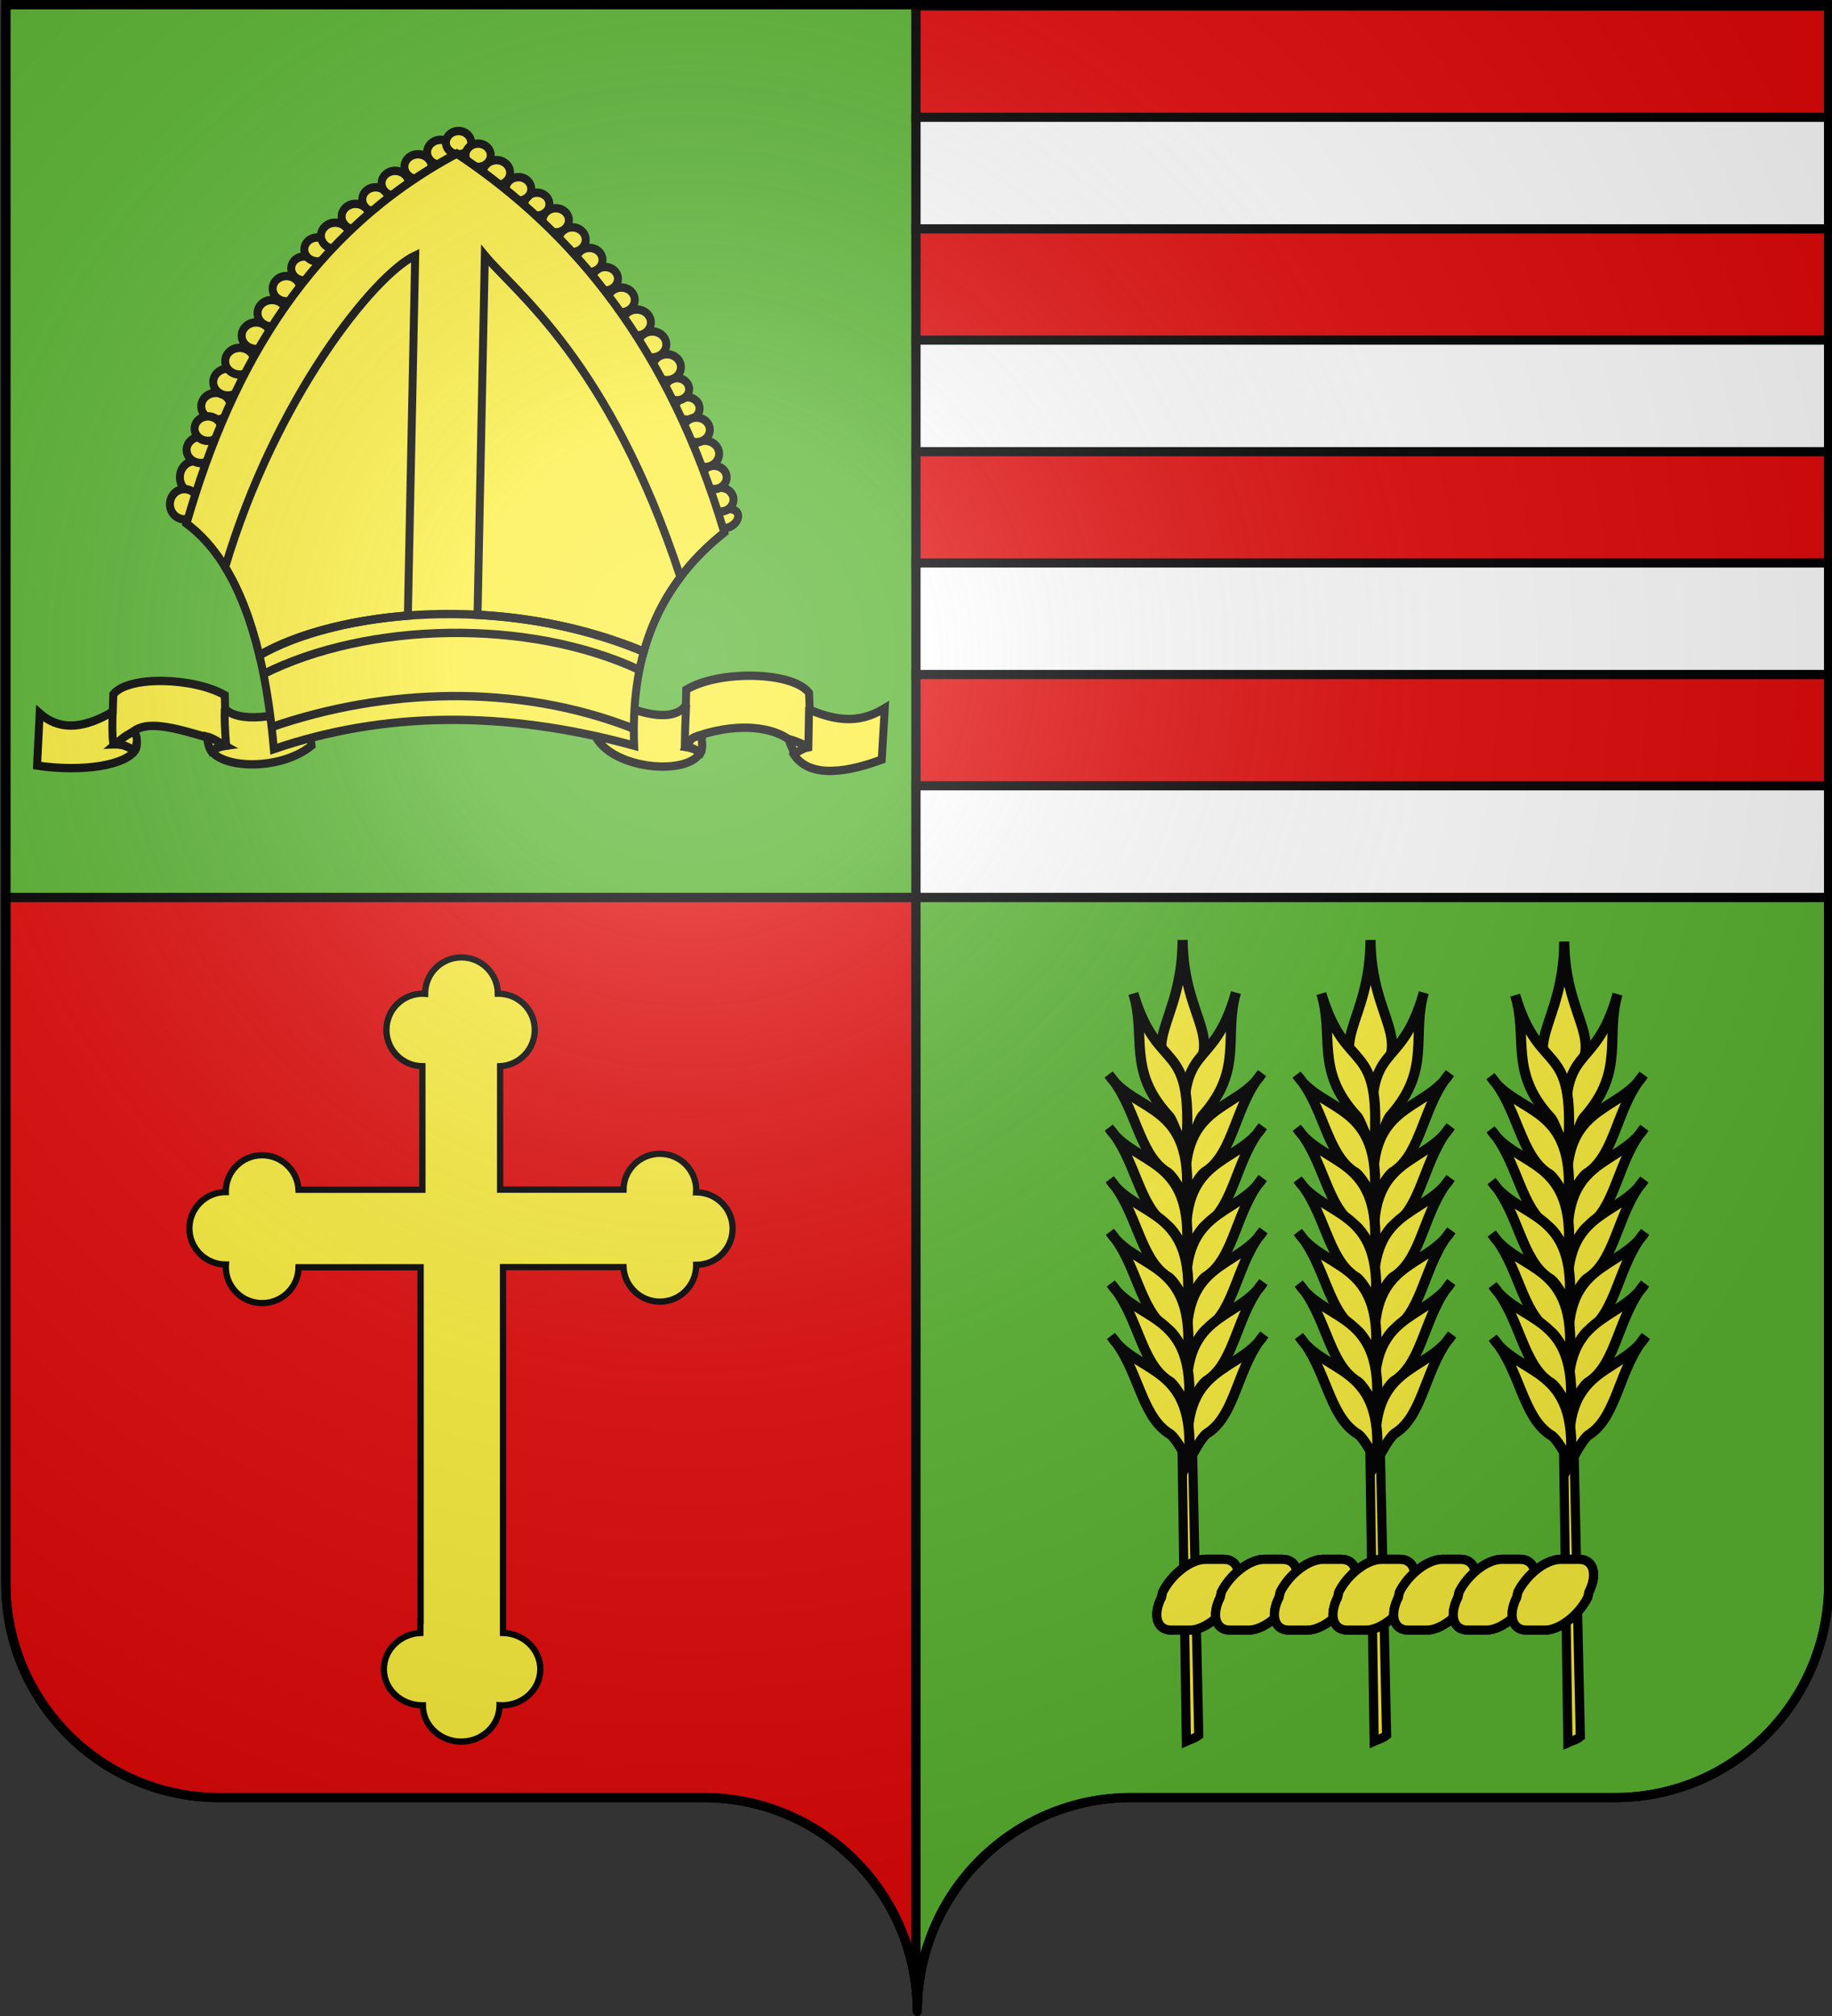 <?xml version="1.0" encoding="utf-8"?>
<!-- Generator: Adobe Illustrator 21.1.0, SVG Export Plug-In . SVG Version: 6.00 Build 0)  -->
<svg version="1.1"
	 id="Calque_1" xmlns:inkscape="http://www.inkscape.org/namespaces/inkscape" xmlns:sodipodi="http://sodipodi.sourceforge.net/DTD/sodipodi-0.dtd"
	 xmlns="http://www.w3.org/2000/svg" xmlns:xlink="http://www.w3.org/1999/xlink" x="0px" y="0px" viewBox="0 0 600 660"
	 enable-background="new 0 0 600 660" xml:space="preserve">
<rect x="0" y="0" width="600" height="660" fill="#333333" stroke="none"/>
<rect x="300" y="1.5" fill="#E20909" stroke="#000000" stroke-width="3" width="298.921" height="292.29"/>
<path fill="#E20909" stroke="#000000" stroke-width="3" d="M1.921,293.79V518.5c0,38.66,31.34,70,70,70h158.5
	c36.082,0,65.778,27.303,69.579,62.375V293.79H1.921z"/>
<path fill="#5AB532" stroke="#000000" stroke-width="3" d="M300,293.79v357.085c0.271,2.505,0.421,5.047,0.421,7.625
	c0-38.66,31.34-70,70-70h158.5c38.66,0,70-31.34,70-70V293.79H300z"/>
<g>
	<polygon fill="#5AB532" stroke="#000000" stroke-width="3" points="1.921,1.5 1.921,49.787 1.921,98.02 1.921,147.644 
		1.921,293.79 300,293.79 300,147.644 300,98.02 300,49.787 300,1.5 	"/>
</g>
<g id="g2057" transform="matrix(0.867,0,0,0.914,84.548,20.499)">
	
		<path id="ellipse7" sodipodi:cx="0" sodipodi:cy="0" sodipodi:rx="7.31424" sodipodi:ry="6.3805099" fill="#FCEF3C" stroke="#000000" stroke-width="3" d="
		M175.65,160.458c-2.32,1.027-3.62,3.158-2.906,4.77c0.71,1.608,3.173,2.075,5.485,1.048c2.316-1.027,3.624-3.157,2.905-4.77
		C180.422,159.895,177.966,159.432,175.65,160.458z"/>
	
		<path id="ellipse9" sodipodi:cx="244.733" sodipodi:cy="47.430801" sodipodi:rx="6.47328" sodipodi:ry="5.6469102" fill="#FCEF3C" stroke="#000000" stroke-width="3" d="
		M68.951,27.661c2.828,0,5.117,1.998,5.117,4.461c0,2.473-2.289,4.471-5.117,4.471c-2.832,0-5.121-1.998-5.121-4.471
		C63.83,29.66,66.119,27.661,68.951,27.661z"/>
	
		<ellipse id="ellipse11" sodipodi:cx="253.252" sodipodi:cy="43.0513" sodipodi:rx="6.02986" sodipodi:ry="5.2600899" fill="#FCEF3C" stroke="#000000" stroke-width="3" cx="75.691" cy="28.666" rx="4.774" ry="4.162">
	</ellipse>
	
		<ellipse id="ellipse13" sodipodi:cx="378.328" sodipodi:cy="204.655" sodipodi:rx="6.1907802" sodipodi:ry="5.4004698" fill="#FCEF3C" stroke="#000000" stroke-width="3" cx="174.658" cy="156.532" rx="4.898" ry="4.271">
	</ellipse>
	
		<ellipse id="ellipse15" sodipodi:cx="375.22501" sodipodi:cy="194.60699" sodipodi:rx="6.0423999" sodipodi:ry="5.2710299" fill="#FCEF3C" stroke="#000000" stroke-width="3" cx="172.206" cy="148.584" rx="4.779" ry="4.174">
	</ellipse>
	
		<ellipse id="ellipse17" sodipodi:cx="370.84601" sodipodi:cy="183.94099" sodipodi:rx="6.8232598" sodipodi:ry="5.9522099" fill="#FCEF3C" stroke="#000000" stroke-width="3" cx="168.74" cy="140.141" rx="5.398" ry="4.711">
	</ellipse>
	
		<ellipse id="ellipse19" sodipodi:cx="362.513" sodipodi:cy="163.38499" sodipodi:rx="5.81392" sodipodi:ry="5.0717101" fill="#FCEF3C" stroke="#000000" stroke-width="3" cx="162.148" cy="123.878" rx="4.597" ry="4.015">
	</ellipse>
	
		<ellipse id="ellipse21" sodipodi:cx="366.85901" sodipodi:cy="173.07001" sodipodi:rx="6.36657" sodipodi:ry="5.5538201" fill="#FCEF3C" stroke="#000000" stroke-width="3" cx="165.587" cy="131.543" rx="5.036" ry="4.396">
	</ellipse>
	
		<ellipse id="ellipse23" sodipodi:cx="357.58099" sodipodi:cy="154.664" sodipodi:rx="5.76302" sodipodi:ry="5.0273199" fill="#FCEF3C" stroke="#000000" stroke-width="3" cx="158.245" cy="116.979" rx="4.556" ry="3.978">
	</ellipse>
	
		<ellipse id="ellipse25" sodipodi:cx="352.724" sodipodi:cy="144.7" sodipodi:rx="6.71102" sodipodi:ry="5.85429" fill="#FCEF3C" stroke="#000000" stroke-width="3" cx="154.4" cy="109.093" rx="5.309" ry="4.632">
	</ellipse>
	
		<ellipse id="ellipse27" sodipodi:cx="345.71899" sodipodi:cy="134.408" sodipodi:rx="6.7336402" sodipodi:ry="5.8740301" fill="#FCEF3C" stroke="#000000" stroke-width="3" cx="148.858" cy="100.95" rx="5.329" ry="4.65">
	</ellipse>
	
		<ellipse id="ellipse29" sodipodi:cx="338.345" sodipodi:cy="124.468" sodipodi:rx="6.7336402" sodipodi:ry="5.8740301" fill="#FCEF3C" stroke="#000000" stroke-width="3" cx="143.022" cy="93.084" rx="5.328" ry="4.65">
	</ellipse>
	
		<ellipse id="ellipse31" sodipodi:cx="330.96899" sodipodi:cy="114.248" sodipodi:rx="6.4129901" sodipodi:ry="5.5943098" fill="#FCEF3C" stroke="#000000" stroke-width="3" cx="137.185" cy="84.998" rx="5.073" ry="4.429">
	</ellipse>
	
		<ellipse id="ellipse33" sodipodi:cx="323.27399" sodipodi:cy="104.669" sodipodi:rx="6.09234" sodipodi:ry="5.3146" fill="#FCEF3C" stroke="#000000" stroke-width="3" cx="131.094" cy="77.419" rx="4.82" ry="4.208">
	</ellipse>
	
		<ellipse id="ellipse35" sodipodi:cx="315.73901" sodipodi:cy="96.151604" sodipodi:rx="6.2526698" sodipodi:ry="5.4544501" fill="#FCEF3C" stroke="#000000" stroke-width="3" cx="125.136" cy="70.68" rx="4.945" ry="4.315">
	</ellipse>
	
		<ellipse id="ellipse37" sodipodi:cx="307.56201" sodipodi:cy="86.992599" sodipodi:rx="6.4129901" sodipodi:ry="5.5943098" fill="#FCEF3C" stroke="#000000" stroke-width="3" cx="118.665" cy="63.431" rx="5.072" ry="4.426">
	</ellipse>
	
		<ellipse id="ellipse39" sodipodi:cx="299.68201" sodipodi:cy="78.207298" sodipodi:rx="6.2526698" sodipodi:ry="5.4544501" fill="#FCEF3C" stroke="#000000" stroke-width="3" cx="112.427" cy="56.479" rx="4.948" ry="4.315">
	</ellipse>
	
		<ellipse id="ellipse41" sodipodi:cx="290.68399" sodipodi:cy="70.890297" sodipodi:rx="5.95157" sodipodi:ry="5.1918001" fill="#FCEF3C" stroke="#000000" stroke-width="3" cx="105.308" cy="50.688" rx="4.712" ry="4.106">
	</ellipse>
	
		<ellipse id="ellipse43" sodipodi:cx="281.88599" sodipodi:cy="63.993" sodipodi:rx="6.09234" sodipodi:ry="5.3146" fill="#FCEF3C" stroke="#000000" stroke-width="3" cx="98.349" cy="45.232" rx="4.818" ry="4.208">
	</ellipse>
	
		<path id="ellipse45" sodipodi:cx="271.38699" sodipodi:cy="56.648998" sodipodi:rx="6.4957399" sodipodi:ry="5.6665001" fill="#FCEF3C" stroke="#000000" stroke-width="3" d="
		M90.043,34.933c2.836,0,5.137,2.017,5.137,4.486c0,2.481-2.301,4.487-5.137,4.487c-2.84,0-5.144-2.006-5.144-4.487
		C84.9,36.95,87.204,34.933,90.043,34.933z"/>
	
		<ellipse id="ellipse47" sodipodi:cx="262.604" sodipodi:cy="48.764099" sodipodi:rx="6.02986" sodipodi:ry="5.2600899" fill="#FCEF3C" stroke="#000000" stroke-width="3" cx="83.093" cy="33.182" rx="4.77" ry="4.163">
	</ellipse>
	
		<path id="ellipse49" sodipodi:cx="127.065" sodipodi:cy="194.526" sodipodi:rx="6.8232598" sodipodi:ry="7.2196898" fill="#FCEF3C" stroke="#000000" stroke-width="3" d="
		M-24.158,142.807c2.979,0,5.404,2.558,5.404,5.709c0,3.161-2.425,5.719-5.404,5.719s-5.4-2.558-5.4-5.719
		C-29.559,145.365-27.138,142.807-24.158,142.807z"/>
	
		<ellipse id="ellipse51" sodipodi:cx="122.394" sodipodi:cy="206.728" sodipodi:rx="6.9122801" sodipodi:ry="6.8503299" fill="#FCEF3C" stroke="#000000" stroke-width="3" cx="-27.853" cy="158.176" rx="5.468" ry="5.416">
	</ellipse>
	
		<ellipse id="ellipse53" sodipodi:cx="130.26199" sodipodi:cy="182.13901" sodipodi:rx="6.8232598" sodipodi:ry="5.9522099" fill="#FCEF3C" stroke="#000000" stroke-width="3" cx="-21.626" cy="138.719" rx="5.402" ry="4.707">
	</ellipse>
	
		<ellipse id="ellipse55" sodipodi:cx="137.41499" sodipodi:cy="162.42" sodipodi:rx="6.9819398" sodipodi:ry="6.0906301" fill="#FCEF3C" stroke="#000000" stroke-width="3" cx="-15.968" cy="123.114" rx="5.527" ry="4.817">
	</ellipse>
	
		<path id="ellipse57" sodipodi:cx="133.62601" sodipodi:cy="172.513" sodipodi:rx="6.36657" sodipodi:ry="5.5538201" fill="#FCEF3C" stroke="#000000" stroke-width="3" d="
		M-18.964,126.706c2.782,0,5.036,1.969,5.036,4.39c0,2.433-2.254,4.398-5.036,4.398c-2.79,0-5.044-1.965-5.044-4.398
		C-24.007,128.675-21.753,126.706-18.964,126.706z"/>
	
		<ellipse id="ellipse59" sodipodi:cx="143.12801" sodipodi:cy="151.433" sodipodi:rx="6.9819298" sodipodi:ry="6.09062" fill="#FCEF3C" stroke="#000000" stroke-width="3" cx="-11.447" cy="114.421" rx="5.526" ry="4.817">
	</ellipse>
	
		<ellipse id="ellipse61" sodipodi:cx="148.80099" sodipodi:cy="141.99001" sodipodi:rx="6.94278" sodipodi:ry="6.0564699" fill="#FCEF3C" stroke="#000000" stroke-width="3" cx="-6.961" cy="106.95" rx="5.493" ry="4.792">
	</ellipse>
	
		<ellipse id="ellipse63" sodipodi:cx="156.633" sodipodi:cy="130.457" sodipodi:rx="6.8947401" sodipodi:ry="6.0145602" fill="#FCEF3C" stroke="#000000" stroke-width="3" cx="-0.763" cy="97.823" rx="5.456" ry="4.762">
	</ellipse>
	
		<ellipse id="ellipse65" sodipodi:cx="164.18401" sodipodi:cy="120.279" sodipodi:rx="6.8947401" sodipodi:ry="6.0145602" fill="#FCEF3C" stroke="#000000" stroke-width="3" cx="5.215" cy="89.77" rx="5.455" ry="4.757">
	</ellipse>
	
		<ellipse id="ellipse67" sodipodi:cx="171.07899" sodipodi:cy="109.158" sodipodi:rx="6.5664201" sodipodi:ry="5.7281499" fill="#FCEF3C" stroke="#000000" stroke-width="3" cx="10.668" cy="80.972" rx="5.192" ry="4.532">
	</ellipse>
	
		<path id="ellipse69" sodipodi:cx="179.61501" sodipodi:cy="100.007" sodipodi:rx="6.2381001" sodipodi:ry="5.44175" fill="#FCEF3C" stroke="#000000" stroke-width="3" d="
		M17.429,69.426c2.719,0,4.935,1.929,4.935,4.306c0,2.377-2.216,4.302-4.935,4.302c-2.732,0-4.939-1.925-4.939-4.302
		C12.49,71.354,14.698,69.426,17.429,69.426z"/>
	
		<ellipse id="ellipse71" sodipodi:cx="185.813" sodipodi:cy="91.394798" sodipodi:rx="6.18854" sodipodi:ry="5.39852" fill="#FCEF3C" stroke="#000000" stroke-width="3" cx="22.33" cy="66.916" rx="4.894" ry="4.273">
	</ellipse>
	
		<ellipse id="ellipse73" sodipodi:cx="194.37199" sodipodi:cy="85.231598" sodipodi:rx="6.8139801" sodipodi:ry="5.9441099" fill="#FCEF3C" stroke="#000000" stroke-width="3" cx="29.1" cy="62.037" rx="5.388" ry="4.703">
	</ellipse>
	
		<ellipse id="ellipse75" sodipodi:cx="204.082" sodipodi:cy="76.565498" sodipodi:rx="6.64363" sodipodi:ry="5.7955098" fill="#FCEF3C" stroke="#000000" stroke-width="3" cx="36.785" cy="55.182" rx="5.256" ry="4.588">
	</ellipse>
	
		<ellipse id="ellipse77" sodipodi:cx="213.642" sodipodi:cy="68.7911" sodipodi:rx="6.32371" sodipodi:ry="5.5164299" fill="#FCEF3C" stroke="#000000" stroke-width="3" cx="44.345" cy="49.03" rx="5.002" ry="4.367">
	</ellipse>
	
		<ellipse id="ellipse79" sodipodi:cx="222.991" sodipodi:cy="61.462399" sodipodi:rx="6.47328" sodipodi:ry="5.6469102" fill="#FCEF3C" stroke="#000000" stroke-width="3" cx="51.748" cy="43.232" rx="5.125" ry="4.466">
	</ellipse>
	
		<ellipse id="ellipse81" sodipodi:cx="233.89301" sodipodi:cy="53.966999" sodipodi:rx="6.47328" sodipodi:ry="5.6469102" fill="#FCEF3C" stroke="#000000" stroke-width="3" cx="60.371" cy="37.298" rx="5.123" ry="4.464">
	</ellipse>
	<g id="_46730744" transform="translate(-1.957672e-5,92.402)">
		<path id="_46767640" fill="#FCEF3C" stroke="#000000" stroke-width="3" d="M-82.532,140.673c6.51,5.487,15.185,6.397,27.602-0.592
			l0.233-6.238c5.893-6.849,30.589-5.955,42.092,0.313l0.128,4.865c4.624,5.094,20.914,3.356,30.919-1.557l1.722,14.784
			c-13.539,10.448-41.526,8.045-38.895-2.779c-14.715-4.258-23.114-5.9-28.343-2.41c1.393,1.896,1.707,5.127,0.725,6.68
			c-3.511,5.553-19.909,8.071-37.164,5.649L-82.532,140.673L-82.532,140.673z"/>
		<path id="_46789728" fill="#FCEF3C" stroke="#000000" stroke-width="3" d="M-54.945,139.683
			c-0.167,4.519-0.252,8.869,0.241,12.067c5.175,0.085,5.175,1.152,8.383,1.73"/>
		<path id="_46639912" fill="#FCEF3C" stroke="#000000" stroke-width="3" d="M-12.586,138.943
			c-0.209,3.331,0.039,8.005,0.489,13.305c-2.297,0.323-4.268,0.986-5.909,1.965"/>
		<path id="_46186904" fill="#FCEF3C" stroke="#000000" stroke-width="3" d="M-46.822,147.32c-2.463,0.647-4.678,2.454-7.142,4.43
			c2.13-0.081,3.694,0.324,7.142,2.22C-45.674,151.427-45.34,149.207-46.822,147.32L-46.822,147.32z"/>
		<path id="_47629960" fill="#FCEF3C" stroke="#000000" stroke-width="3" d="M-19.24,149.042c2.215,0.489,4.438,2.053,6.653,3.206
			c-2.3,0.246-3.53,1.067-5.171,1.965C-18.421,153.234-19.24,150.683-19.24,149.042L-19.24,149.042z"/>
	</g>
	<path id="path105" fill="#FCEF3C" stroke="#000000" stroke-width="3" d="M236.713,231.235c-7.275,4.185-15.413,5.874-28.374,0.559
		l-0.241-6.065c-6.327-7.729-34.046-8.196-46.39-1.112l-0.132,5.495c-4.636,6.735-19.634,3.047-30.705-3.482l-3.573,14.475
		c7.735,14.545,46.921,14.98,39.503-0.176c15.782-4.814,27.994-2.477,33.604,1.472c0.566,2.131,1.874,3.316,1.692,5.068
		c5.253,8.008,17.419,7.824,33.46,2.193L236.713,231.235L236.713,231.235z"/>
	<path id="path107" fill="#FCEF3C" stroke="#000000" stroke-width="3" d="M-27.072,165.092
		C-9.708,107.763,20.234,60.361,75.042,32.589c44.392,27.978,80.292,69.646,101.051,135.716
		c-27.028,20.352-35.283,46.81-34.069,76.351c-49.691-12.925-94.929-12.104-136.09,1.233C2.152,204.836-8.843,177.9-27.072,165.092
		L-27.072,165.092z"/>
	<path id="path109" fill="none" stroke="#000000" stroke-width="3" d="M5.1,237.999c42.026-13.771,92.4-16.005,136.815,0.604"/>
	<path id="path111" fill="#FCEF3C" stroke="#000000" stroke-width="3" d="M1.946,219.035
		c39.186-18.699,100.015-20.138,142.083-1.486"/>
	<path id="path113" fill="#FCEF3C" stroke="#000000" stroke-width="3" d="M82.875,197.785l2.758-128.746
		c11.134,12.918,47.035,37.713,73.872,115.235c-6.575,8.274-11.044,17.231-13.834,26.73
		C125.218,202.878,103.517,198.819,82.875,197.785L82.875,197.785z M56.549,198.076c-22.947,1.689-42.949,7.022-56.077,14.221
		c-3.204-12.69-7.506-23.223-12.919-31.592C6.38,120.479,43.673,76.076,59.33,69.08L56.549,198.076L56.549,198.076z"/>
	<path id="path115" fill="none" stroke="#000000" stroke-width="3" d="M145.671,211.004C91.89,189.625,29.44,196.401,0.472,212.296"
		/>
	<path id="path117" fill="#FCEF3C" stroke="#000000" stroke-width="3" d="M208.114,230.856c-0.109,3.095-0.101,8.17-0.268,14.371
		c-5.125,0.913-2.588,2.043-6.265,2.193"/>
	<path id="path119" fill="#FCEF3C" stroke="#000000" stroke-width="3" d="M161.693,230.024c-0.066,1.749-0.408,6.452-0.524,15.02
		c2.463,0.372,4.577,1.116,6.335,2.226"/>
	<path id="path121" fill="#FCEF3C" stroke="#000000" stroke-width="3" d="M200.87,242.438c1.618,0.449,2.433,0.608,6.677,2.543
		c-1.583-0.096,0.849,0.118-4.955,2.26C201.363,244.367,201.014,245.069,200.87,242.438L200.87,242.438z"/>
	<path id="path123" fill="#FCEF3C" stroke="#000000" stroke-width="3" d="M167.593,241.429c-2.995-0.467-4.221,0.718-5.901,3.614
		c2.471,0.276,3.786,1.207,5.551,2.226C167.954,246.159,167.593,243.284,167.593,241.429L167.593,241.429z"/>
</g>
<g>
	<path id="path8765_5_" fill="#FCEF3C" stroke="#000000" stroke-width="3" d="M392.609,568.069l-2.014-91.63l-3.435-0.048
		l1.381,93.653C389.905,569.417,391.205,569.184,392.609,568.069z"/>
	<g id="g8767_77_" transform="matrix(-0.831,-0.735,-0.735,0.831,958.552,877.766)">
		<path id="path8769_77_" fill="#FCEF3C" stroke="#000000" stroke-width="3" d="M726.097-43.747
			c-16.527,18.714-9.604,32.609-28.442,31.655C696.338-31.17,709.849-25.665,726.097-43.747z"/>
		<g id="g8771_78_">
			<path id="path8773_77_" fill="#FCEF3C" stroke="#000000" stroke-width="3" d="M704.019-42.543
				c-11.229,23.099,4.621,21.304-18.838,43.73c-0.96-2.867,2.478-8.133,2.17-10.472C687.464-27.215,698.4-30.65,704.019-42.543z"/>
			<path id="path8775_77_" fill="#FCEF3C" stroke="#000000" stroke-width="3" d="M682.494-29.765
				c-2.131,13.682,13.361,22.986-8.07,42.713c0.781-3.472,2.047-8.474,1.234-10.275C673.293-6.939,682.22-17.539,682.494-29.765z"/>
			<path id="path8777_77_" fill="#FCEF3C" stroke="#000000" stroke-width="3" d="M671.927-18.162
				c-2.131,13.682,13.36,22.986-8.066,42.708c0.776-3.466,2.042-8.469,1.245-10.255C662.735,4.652,671.653-5.937,671.927-18.162z"/>
			<path id="path8779_77_" fill="#FCEF3C" stroke="#000000" stroke-width="3" d="M661.841-6.722
				c-2.137,13.677,13.365,22.98-8.066,42.697c0.777-3.456,2.037-8.463,1.235-10.265C652.644,16.097,661.567,5.492,661.841-6.722z"/>
			<path id="path8781_77_" fill="#FCEF3C" stroke="#000000" stroke-width="3" d="M651.422,4.712
				c-2.136,13.678,13.361,22.986-8.076,42.709c0.77-3.481,2.047-8.475,1.239-10.271C642.226,27.532,651.148,16.927,651.422,4.712z"
				/>
			<path id="path8783_77_" fill="#FCEF3C" stroke="#000000" stroke-width="3" d="M641.331,16.147
				c-2.148,13.668,13.365,22.98-8.066,42.708c0.765-3.476,2.042-8.47,1.234-10.275C632.135,38.966,641.063,28.367,641.331,16.147z"
				/>
			<path id="path8785_77_" fill="#FCEF3C" stroke="#000000" stroke-width="3" d="M630.901,27.572
				c-2.137,13.677,13.361,22.985-8.059,42.723c0.77-3.481,2.047-8.475,1.234-10.275C621.711,50.407,630.639,39.807,630.901,27.572z"
				/>
		</g>
		<g id="g8787_77_" transform="matrix(-0.105,-0.995,-0.995,0.105,1516.33,1364.7)">
			<path id="path8789_77_" fill="#FCEF3C" stroke="#000000" stroke-width="3" d="M1461.444,639.547
				c-11.217,23.098,4.62,21.296-18.838,43.711c-0.953-2.857,2.474-8.126,2.168-10.458
				C1444.882,654.868,1455.839,651.439,1461.444,639.547z"/>
			<path id="path8791_77_" fill="#FCEF3C" stroke="#000000" stroke-width="3" d="M1439.923,652.323
				c-2.146,13.678,13.362,22.98-8.068,42.711c0.772-3.475,2.04-8.466,1.235-10.274
				C1430.728,675.155,1439.659,664.547,1439.923,652.323z"/>
			<path id="path8793_77_" fill="#FCEF3C" stroke="#000000" stroke-width="3" d="M1429.355,663.923
				c-2.141,13.672,13.367,22.975-8.067,42.711c0.771-3.475,2.044-8.471,1.234-10.274
				C1420.165,686.76,1429.08,676.137,1429.355,663.923z"/>
			<path id="path8795_77_" fill="#FCEF3C" stroke="#000000" stroke-width="3" d="M1419.266,675.354
				c-2.131,13.682,13.377,22.984-8.067,42.711c0.771-3.474,2.039-8.476,1.245-10.264
				C1410.072,698.186,1419.003,687.578,1419.266,675.354z"/>
			<path id="path8797_77_" fill="#FCEF3C" stroke="#000000" stroke-width="3" d="M1408.845,686.795
				c-2.141,13.672,13.362,22.98-8.067,42.711c0.771-3.475,2.044-8.471,1.234-10.274
				C1399.639,709.616,1408.57,699.008,1408.845,686.795z"/>
			<path id="path8799_77_" fill="#FCEF3C" stroke="#000000" stroke-width="3" d="M1398.757,698.226
				c-2.152,13.673,13.372,22.99-8.067,42.711c0.766-3.479,2.039-8.476,1.229-10.278
				C1389.562,721.057,1398.493,710.45,1398.757,698.226z"/>
			<path id="path8801_77_" fill="#FCEF3C" stroke="#000000" stroke-width="3" d="M1388.336,709.665
				c-2.152,13.673,13.362,22.98-8.078,42.702c0.782-3.465,2.044-8.481,1.245-10.264
				C1379.13,732.487,1388.061,721.88,1388.336,709.665z"/>
		</g>
	</g>
	<path id="path8765_6_" fill="#FCEF3C" stroke="#000000" stroke-width="3" d="M454.124,568.061l-2.014-91.622l-3.435-0.064
		l1.381,93.66C451.42,569.41,452.72,569.184,454.124,568.061z"/>
	<g id="g8767_78_" transform="matrix(-0.831,-0.735,-0.735,0.831,958.552,877.766)">
		<path id="path8769_78_" fill="#FCEF3C" stroke="#000000" stroke-width="3" d="M684.548-80.483
			c-16.521,18.719-9.599,32.614-28.432,31.654C654.799-67.906,668.299-62.401,684.548-80.483z"/>
		<g id="g8771_79_">
			<path id="path8773_78_" fill="#FCEF3C" stroke="#000000" stroke-width="3" d="M662.47-79.279
				c-11.224,23.103,4.626,21.308-18.834,43.724c-0.965-2.862,2.479-8.122,2.171-10.461C645.924-63.953,656.85-67.386,662.47-79.279z
				"/>
			<path id="path8775_78_" fill="#FCEF3C" stroke="#000000" stroke-width="3" d="M640.95-66.496
				c-2.137,13.677,13.365,22.98-8.076,42.709c0.786-3.467,2.057-8.476,1.239-10.271C631.754-43.677,640.676-54.281,640.95-66.496z"
				/>
			<path id="path8777_78_" fill="#FCEF3C" stroke="#000000" stroke-width="3" d="M630.382-54.893
				c-2.137,13.677,13.37,22.975-8.071,42.703c0.781-3.462,2.052-8.47,1.25-10.251C621.191-32.079,630.113-42.683,630.382-54.893z"/>
			<path id="path8779_78_" fill="#FCEF3C" stroke="#000000" stroke-width="3" d="M620.297-43.464
				c-2.131,13.682,13.36,22.986-8.066,42.708c0.781-3.462,2.042-8.469,1.234-10.265C611.105-20.64,620.032-31.249,620.297-43.464z"
				/>
			<path id="path8781_78_" fill="#FCEF3C" stroke="#000000" stroke-width="3" d="M609.872-32.024
				c-2.131,13.682,13.37,22.975-8.07,42.713c0.77-3.481,2.052-8.48,1.24-10.27C600.681-9.2,609.604-19.804,609.872-32.024z"/>
			<path id="path8783_78_" fill="#FCEF3C" stroke="#000000" stroke-width="3" d="M599.792-20.59
				c-2.147,13.668,13.361,22.986-8.075,42.709c0.776-3.476,2.052-8.47,1.239-10.271C590.596,2.23,599.518-8.374,599.792-20.59z"/>
			<path id="path8785_78_" fill="#FCEF3C" stroke="#000000" stroke-width="3" d="M589.352-9.164
				c-2.132,13.682,13.365,22.98-8.06,42.723c0.776-3.476,2.057-8.475,1.245-10.276C580.172,13.669,589.094,3.065,589.352-9.164z"/>
		</g>
		<g id="g8787_78_" transform="matrix(-0.105,-0.995,-0.995,0.105,1516.33,1364.7)">
			<path id="path8789_78_" fill="#FCEF3C" stroke="#000000" stroke-width="3" d="M1502.326,677.024
				c-11.226,23.098,4.615,21.29-18.843,43.705c-0.954-2.857,2.474-8.125,2.173-10.452
				C1485.76,692.35,1496.717,688.911,1502.326,677.024z"/>
			<path id="path8791_78_" fill="#FCEF3C" stroke="#000000" stroke-width="3" d="M1480.795,689.8
				c-2.142,13.673,13.362,22.98-8.067,42.712c0.772-3.475,2.05-8.476,1.234-10.274C1471.61,712.631,1480.532,702.024,1480.795,689.8
				z"/>
			<path id="path8793_78_" fill="#FCEF3C" stroke="#000000" stroke-width="3" d="M1470.233,701.406
				c-2.142,13.662,13.361,22.97-8.067,42.711c0.771-3.474,2.044-8.481,1.229-10.278
				C1461.047,724.226,1469.953,713.614,1470.233,701.406z"/>
			<path id="path8795_78_" fill="#FCEF3C" stroke="#000000" stroke-width="3" d="M1460.139,712.831
				c-2.126,13.677,13.378,22.985-8.067,42.711c0.771-3.474,2.045-8.471,1.245-10.264
				C1450.944,735.662,1459.875,725.055,1460.139,712.831z"/>
			<path id="path8797_78_" fill="#FCEF3C" stroke="#000000" stroke-width="3" d="M1449.718,724.272
				c-2.136,13.667,13.372,22.969-8.067,42.711c0.771-3.474,2.05-8.476,1.235-10.274
				C1440.517,747.088,1449.443,736.486,1449.718,724.272z"/>
			<path id="path8799_78_" fill="#FCEF3C" stroke="#000000" stroke-width="3" d="M1439.629,735.702
				c-2.142,13.662,13.383,22.979-8.067,42.711c0.771-3.474,2.044-8.481,1.229-10.278
				C1430.439,758.528,1439.365,747.926,1439.629,735.702z"/>
			<path id="path8801_78_" fill="#FCEF3C" stroke="#000000" stroke-width="3" d="M1429.209,747.143
				c-2.137,13.667,13.371,22.97-8.078,42.702c0.782-3.465,2.049-8.487,1.25-10.27
				C1420.008,769.959,1428.934,759.357,1429.209,747.143z"/>
		</g>
	</g>
	<path id="path8765_1_" fill="#FCEF3C" stroke="#000000" stroke-width="3" d="M517.574,568.545l-2.014-91.622l-3.435-0.064
		l1.381,93.66C514.869,569.894,516.169,569.669,517.574,568.545z"/>
	<g id="g8767_1_" transform="matrix(-0.831,-0.735,-0.735,0.831,958.552,877.766)">
		<path id="path8769_1_" fill="#FCEF3C" stroke="#000000" stroke-width="3" d="M641.407-118.043
			c-16.521,18.719-9.599,32.614-28.432,31.654C611.659-105.465,625.159-99.961,641.407-118.043z"/>
		<g id="g8771_1_">
			<path id="path8773_1_" fill="#FCEF3C" stroke="#000000" stroke-width="3" d="M619.33-116.839
				c-11.224,23.103,4.626,21.308-18.834,43.724c-0.965-2.862,2.479-8.122,2.171-10.461
				C602.784-101.512,613.71-104.946,619.33-116.839z"/>
			<path id="path8775_1_" fill="#FCEF3C" stroke="#000000" stroke-width="3" d="M597.81-104.056
				c-2.137,13.677,13.365,22.98-8.076,42.709c0.786-3.467,2.057-8.476,1.239-10.271C588.614-81.236,597.536-91.84,597.81-104.056z"
				/>
			<path id="path8777_1_" fill="#FCEF3C" stroke="#000000" stroke-width="3" d="M587.242-92.453
				c-2.137,13.677,13.37,22.975-8.071,42.703c0.781-3.462,2.052-8.47,1.25-10.251C578.051-69.639,586.973-80.243,587.242-92.453z"/>
			<path id="path8779_1_" fill="#FCEF3C" stroke="#000000" stroke-width="3" d="M577.156-81.023
				c-2.131,13.682,13.36,22.986-8.066,42.708c0.781-3.462,2.042-8.469,1.234-10.265C567.965-58.199,576.892-68.809,577.156-81.023z"
				/>
			<path id="path8781_1_" fill="#FCEF3C" stroke="#000000" stroke-width="3" d="M566.732-69.583
				c-2.131,13.682,13.37,22.975-8.07,42.713c0.77-3.481,2.052-8.48,1.24-10.27C557.541-46.759,566.464-57.364,566.732-69.583z"/>
			<path id="path8783_1_" fill="#FCEF3C" stroke="#000000" stroke-width="3" d="M556.651-58.149
				c-2.147,13.668,13.361,22.986-8.076,42.709c0.776-3.476,2.052-8.47,1.239-10.271C547.455-35.329,556.378-45.934,556.651-58.149z"
				/>
			<path id="path8785_1_" fill="#FCEF3C" stroke="#000000" stroke-width="3" d="M546.212-46.723
				c-2.132,13.682,13.365,22.98-8.06,42.723c0.776-3.476,2.057-8.475,1.245-10.276C537.032-23.89,545.954-34.494,546.212-46.723z"/>
		</g>
		<g id="g8787_1_" transform="matrix(-0.105,-0.995,-0.995,0.105,1516.33,1364.7)">
			<path id="path8789_1_" fill="#FCEF3C" stroke="#000000" stroke-width="3" d="M1544.189,716.001
				c-11.226,23.098,4.615,21.29-18.843,43.705c-0.954-2.857,2.474-8.125,2.173-10.452
				C1527.623,731.328,1538.581,727.888,1544.189,716.001z"/>
			<path id="path8791_1_" fill="#FCEF3C" stroke="#000000" stroke-width="3" d="M1522.658,728.778
				c-2.142,13.673,13.362,22.98-8.067,42.712c0.772-3.475,2.05-8.476,1.234-10.274
				C1513.474,751.609,1522.395,741.001,1522.658,728.778z"/>
			<path id="path8793_1_" fill="#FCEF3C" stroke="#000000" stroke-width="3" d="M1512.096,740.383
				c-2.142,13.662,13.362,22.97-8.067,42.711c0.771-3.474,2.044-8.481,1.229-10.278
				C1502.911,763.204,1511.816,752.592,1512.096,740.383z"/>
			<path id="path8795_1_" fill="#FCEF3C" stroke="#000000" stroke-width="3" d="M1502.002,751.809
				c-2.126,13.677,13.378,22.985-8.067,42.711c0.771-3.474,2.045-8.471,1.245-10.264
				C1492.807,774.64,1501.738,764.033,1502.002,751.809z"/>
			<path id="path8797_1_" fill="#FCEF3C" stroke="#000000" stroke-width="3" d="M1491.581,763.25
				c-2.136,13.667,13.372,22.969-8.067,42.711c0.771-3.474,2.05-8.476,1.235-10.274
				C1482.38,786.065,1491.307,775.463,1491.581,763.25z"/>
			<path id="path8799_1_" fill="#FCEF3C" stroke="#000000" stroke-width="3" d="M1481.492,774.68
				c-2.142,13.662,13.383,22.979-8.067,42.711c0.771-3.474,2.044-8.481,1.229-10.278
				C1472.303,797.506,1481.229,786.904,1481.492,774.68z"/>
			<path id="path8801_1_" fill="#FCEF3C" stroke="#000000" stroke-width="3" d="M1471.072,786.12
				c-2.137,13.667,13.371,22.97-8.078,42.702c0.782-3.465,2.049-8.487,1.25-10.27
				C1461.871,808.937,1470.797,798.335,1471.072,786.12z"/>
		</g>
	</g>
	<g>
		<g>
			<path fill="#FCEF3C" stroke="#000000" stroke-width="3" d="M403.652,522.93c-2.965,5.905-9.254,10.736-13.976,10.736h-6.07
				c-4.722,0-6.161-4.831-3.196-10.736l0.365-1.694c2.965-5.905,9.254-10.736,13.976-10.736h6.07c4.722,0,6.161,4.831,3.196,10.736
				L403.652,522.93z"/>
			<path fill="#FCEF3C" stroke="#000000" stroke-width="3" d="M403.652,522.93c-2.965,5.905-9.254,10.736-13.976,10.736h-6.07
				c-4.722,0-6.161-4.831-3.196-10.736l0.365-1.694c2.965-5.905,9.254-10.736,13.976-10.736h6.07c4.722,0,6.161,4.831,3.196,10.736
				L403.652,522.93z"/>
		</g>
		<g>
			<path fill="#FCEF3C" stroke="#000000" stroke-width="3" d="M422.886,522.93c-2.965,5.905-9.254,10.736-13.976,10.736h-6.07
				c-4.722,0-6.161-4.831-3.196-10.736l0.365-1.694c2.965-5.905,9.254-10.736,13.976-10.736h6.07c4.722,0,6.161,4.831,3.196,10.736
				L422.886,522.93z"/>
			<path fill="#FCEF3C" stroke="#000000" stroke-width="3" d="M422.886,522.93c-2.965,5.905-9.254,10.736-13.976,10.736h-6.07
				c-4.722,0-6.161-4.831-3.196-10.736l0.365-1.694c2.965-5.905,9.254-10.736,13.976-10.736h6.07c4.722,0,6.161,4.831,3.196,10.736
				L422.886,522.93z"/>
		</g>
		<g>
			<path fill="#FCEF3C" stroke="#000000" stroke-width="3" d="M442.161,522.93c-2.965,5.905-9.254,10.736-13.976,10.736h-6.07
				c-4.722,0-6.161-4.831-3.196-10.736l0.365-1.694c2.965-5.905,9.254-10.736,13.976-10.736h6.07c4.722,0,6.161,4.831,3.196,10.736
				L442.161,522.93z"/>
			<path fill="#FCEF3C" stroke="#000000" stroke-width="3" d="M442.161,522.93c-2.965,5.905-9.254,10.736-13.976,10.736h-6.07
				c-4.722,0-6.161-4.831-3.196-10.736l0.365-1.694c2.965-5.905,9.254-10.736,13.976-10.736h6.07c4.722,0,6.161,4.831,3.196,10.736
				L442.161,522.93z"/>
		</g>
		<g>
			<path fill="#FCEF3C" stroke="#000000" stroke-width="3" d="M461.344,522.93c-2.965,5.905-9.254,10.736-13.976,10.736h-6.07
				c-4.722,0-6.161-4.831-3.196-10.736l0.365-1.694c2.965-5.905,9.254-10.736,13.977-10.736h6.07c4.722,0,6.161,4.831,3.196,10.736
				L461.344,522.93z"/>
			<path fill="#FCEF3C" stroke="#000000" stroke-width="3" d="M461.344,522.93c-2.965,5.905-9.254,10.736-13.976,10.736h-6.07
				c-4.722,0-6.161-4.831-3.196-10.736l0.365-1.694c2.965-5.905,9.254-10.736,13.977-10.736h6.07c4.722,0,6.161,4.831,3.196,10.736
				L461.344,522.93z"/>
		</g>
		<g>
			<path fill="#FCEF3C" stroke="#000000" stroke-width="3" d="M481.224,522.93c-2.965,5.905-9.254,10.736-13.976,10.736h-6.07
				c-4.722,0-6.161-4.831-3.196-10.736l0.365-1.694c2.965-5.905,9.254-10.736,13.976-10.736h6.07c4.722,0,6.161,4.831,3.196,10.736
				L481.224,522.93z"/>
			<path fill="#FCEF3C" stroke="#000000" stroke-width="3" d="M481.224,522.93c-2.965,5.905-9.254,10.736-13.976,10.736h-6.07
				c-4.722,0-6.161-4.831-3.196-10.736l0.365-1.694c2.965-5.905,9.254-10.736,13.976-10.736h6.07c4.722,0,6.161,4.831,3.196,10.736
				L481.224,522.93z"/>
		</g>
		<g>
			<path fill="#FCEF3C" stroke="#000000" stroke-width="3" d="M500.732,522.93c-2.965,5.905-9.254,10.736-13.976,10.736h-6.07
				c-4.722,0-6.161-4.831-3.196-10.736l0.365-1.694c2.965-5.905,9.254-10.736,13.976-10.736h6.07c4.722,0,6.161,4.831,3.196,10.736
				L500.732,522.93z"/>
			<path fill="#FCEF3C" stroke="#000000" stroke-width="3" d="M500.732,522.93c-2.965,5.905-9.254,10.736-13.976,10.736h-6.07
				c-4.722,0-6.161-4.831-3.196-10.736l0.365-1.694c2.965-5.905,9.254-10.736,13.976-10.736h6.07c4.722,0,6.161,4.831,3.196,10.736
				L500.732,522.93z"/>
		</g>
		<g>
			<path fill="#FCEF3C" stroke="#000000" stroke-width="3" d="M520.006,522.93c-2.965,5.905-9.254,10.736-13.977,10.736h-6.07
				c-4.722,0-6.161-4.831-3.196-10.736l0.365-1.694c2.965-5.905,9.254-10.736,13.976-10.736h6.07c4.722,0,6.161,4.831,3.196,10.736
				L520.006,522.93z"/>
			<path fill="#FCEF3C" stroke="#000000" stroke-width="3" d="M520.006,522.93c-2.965,5.905-9.254,10.736-13.977,10.736h-6.07
				c-4.722,0-6.161-4.831-3.196-10.736l0.365-1.694c2.965-5.905,9.254-10.736,13.976-10.736h6.07c4.722,0,6.161,4.831,3.196,10.736
				L520.006,522.93z"/>
		</g>
	</g>
</g>
<g id="layer1-4" transform="matrix(0.683,0,0,0.683,48.249,39.499)" inkscape:label="Meubles">
	<path id="path2160" inkscape:connector-curvature="0" fill="#FCEF3C" stroke="#000000" stroke-width="3" d="M150.619,401.077
		c-9.635,0-17.411,7.794-17.411,17.393c0,0.026,0,0.067,0,0.093c-0.371-0.023-0.771-0.093-1.148-0.093
		c-9.635,0-17.411,7.747-17.411,17.346c0,9.547,7.685,17.332,17.247,17.416v59.229h-59.38c-0.449-9.204-8.134-16.552-17.481-16.552
		c-9.635,0-17.411,7.817-17.411,17.416c0,0.078-0.001,0.156,0,0.233c-9.635,0-17.458,7.794-17.458,17.393
		c0,9.599,7.823,17.346,17.458,17.346c0.026,0,0.068,0,0.094,0c-0.023,0.37-0.094,0.769-0.094,1.144
		c0,9.599,7.776,17.346,17.411,17.346c9.583,0,17.397-7.656,17.481-17.183h58.537v169.703h-0.094v5.58
		c-9.741,0.447-17.528,8.091-17.528,17.393c0,9.588,8.259,17.299,18.419,17.299c0.083,0,0.175,0.001,0.258,0
		c0,9.588,8.26,17.393,18.419,17.393c10.159,0,18.348-7.805,18.348-17.393c0-0.026,0-0.044,0-0.07
		c0.391,0.023,0.821,0.07,1.219,0.07c10.159,0,18.348-7.711,18.348-17.299c0-9.439-7.94-17.156-17.88-17.393V549.535h57.763
		c0.449,9.204,8.134,16.552,17.481,16.552c9.635,0,17.388-7.817,17.388-17.416c0-0.078,0.001-0.156,0-0.233
		c9.635,0,17.481-7.794,17.481-17.393c0-9.599-7.846-17.346-17.481-17.346c-0.026,0-0.044,0-0.07,0
		c0.024-0.369,0.07-0.769,0.07-1.144c0-9.599-7.753-17.346-17.388-17.346c-9.583,0-17.397,7.656-17.481,17.183h-59.146v-59.159
		c9.238-0.447,16.614-8.104,16.614-17.416c0-9.599-7.846-17.346-17.481-17.346c-0.078,0-0.156-0.001-0.234,0
		C168.076,408.871,160.253,401.077,150.619,401.077L150.619,401.077z"/>
</g>
<rect x="300" y="1.977" fill="#E20909" stroke="#000000" stroke-width="3" width="298.921" height="36.536"/>
<rect x="300" y="38.394" fill="#FFFFFF" stroke="#000000" stroke-width="3" width="298.921" height="36.536"/>
<rect x="300" y="74.93" fill="#E20909" stroke="#000000" stroke-width="3" width="298.921" height="36.536"/>
<rect x="300" y="111.347" fill="#FFFFFF" stroke="#000000" stroke-width="3" width="298.921" height="36.536"/>
<rect x="300" y="147.884" fill="#E20909" stroke="#000000" stroke-width="3" width="298.921" height="36.536"/>
<rect x="300" y="184.301" fill="#FFFFFF" stroke="#000000" stroke-width="3" width="298.921" height="36.536"/>
<rect x="300" y="220.837" fill="#E20909" stroke="#000000" stroke-width="3" width="298.921" height="36.536"/>
<rect x="300" y="257.254" fill="#FFFFFF" stroke="#000000" stroke-width="3" width="298.921" height="36.536"/>
<g>
	<g id="layer2" inkscape:groupmode="layer" inkscape:label="Reflet final" sodipodi:insensitive="true">
		<g>
			
				<radialGradient id="shield_1_" cx="102.076" cy="619.376" r="405" gradientTransform="matrix(1 0 0 -1 123.345 834.375)" gradientUnits="userSpaceOnUse">
				<stop  offset="0" style="stop-color:#FFFFFF;stop-opacity:0.31"/>
				<stop  offset="0.19" style="stop-color:#FFFFFF;stop-opacity:0.25"/>
				<stop  offset="0.6" style="stop-color:#6B6B6B;stop-opacity:0.125"/>
				<stop  offset="1" style="stop-color:#000000;stop-opacity:0.125"/>
			</radialGradient>
			<path id="shield" fill="url(#shield_1_)" d="M1.921,1.5h597v517c0,38.66-31.34,70-70,70h-158.5c-38.66,0-70,31.34-70,70l0,0
				c0-38.66-31.34-70-70-70l0,0h-158.5c-38.66,0-70-31.34-70-70V1.5z"/>
		</g>
	</g>
	<g id="layer1" inkscape:groupmode="layer" inkscape:label="Contour final" sodipodi:insensitive="true">
		<g>
			<path id="shield_3_" fill="none" stroke="#000000" stroke-width="3" stroke-linecap="round" stroke-linejoin="round" d="
				M1.921,1.5h597v517c0,38.66-31.34,70-70,70h-158.5c-38.66,0-70,31.34-70,70l0,0c0-38.66-31.34-70-70-70l0,0h-158.5
				c-38.66,0-70-31.34-70-70V1.5z"/>
		</g>
	</g>
</g>
</svg>
